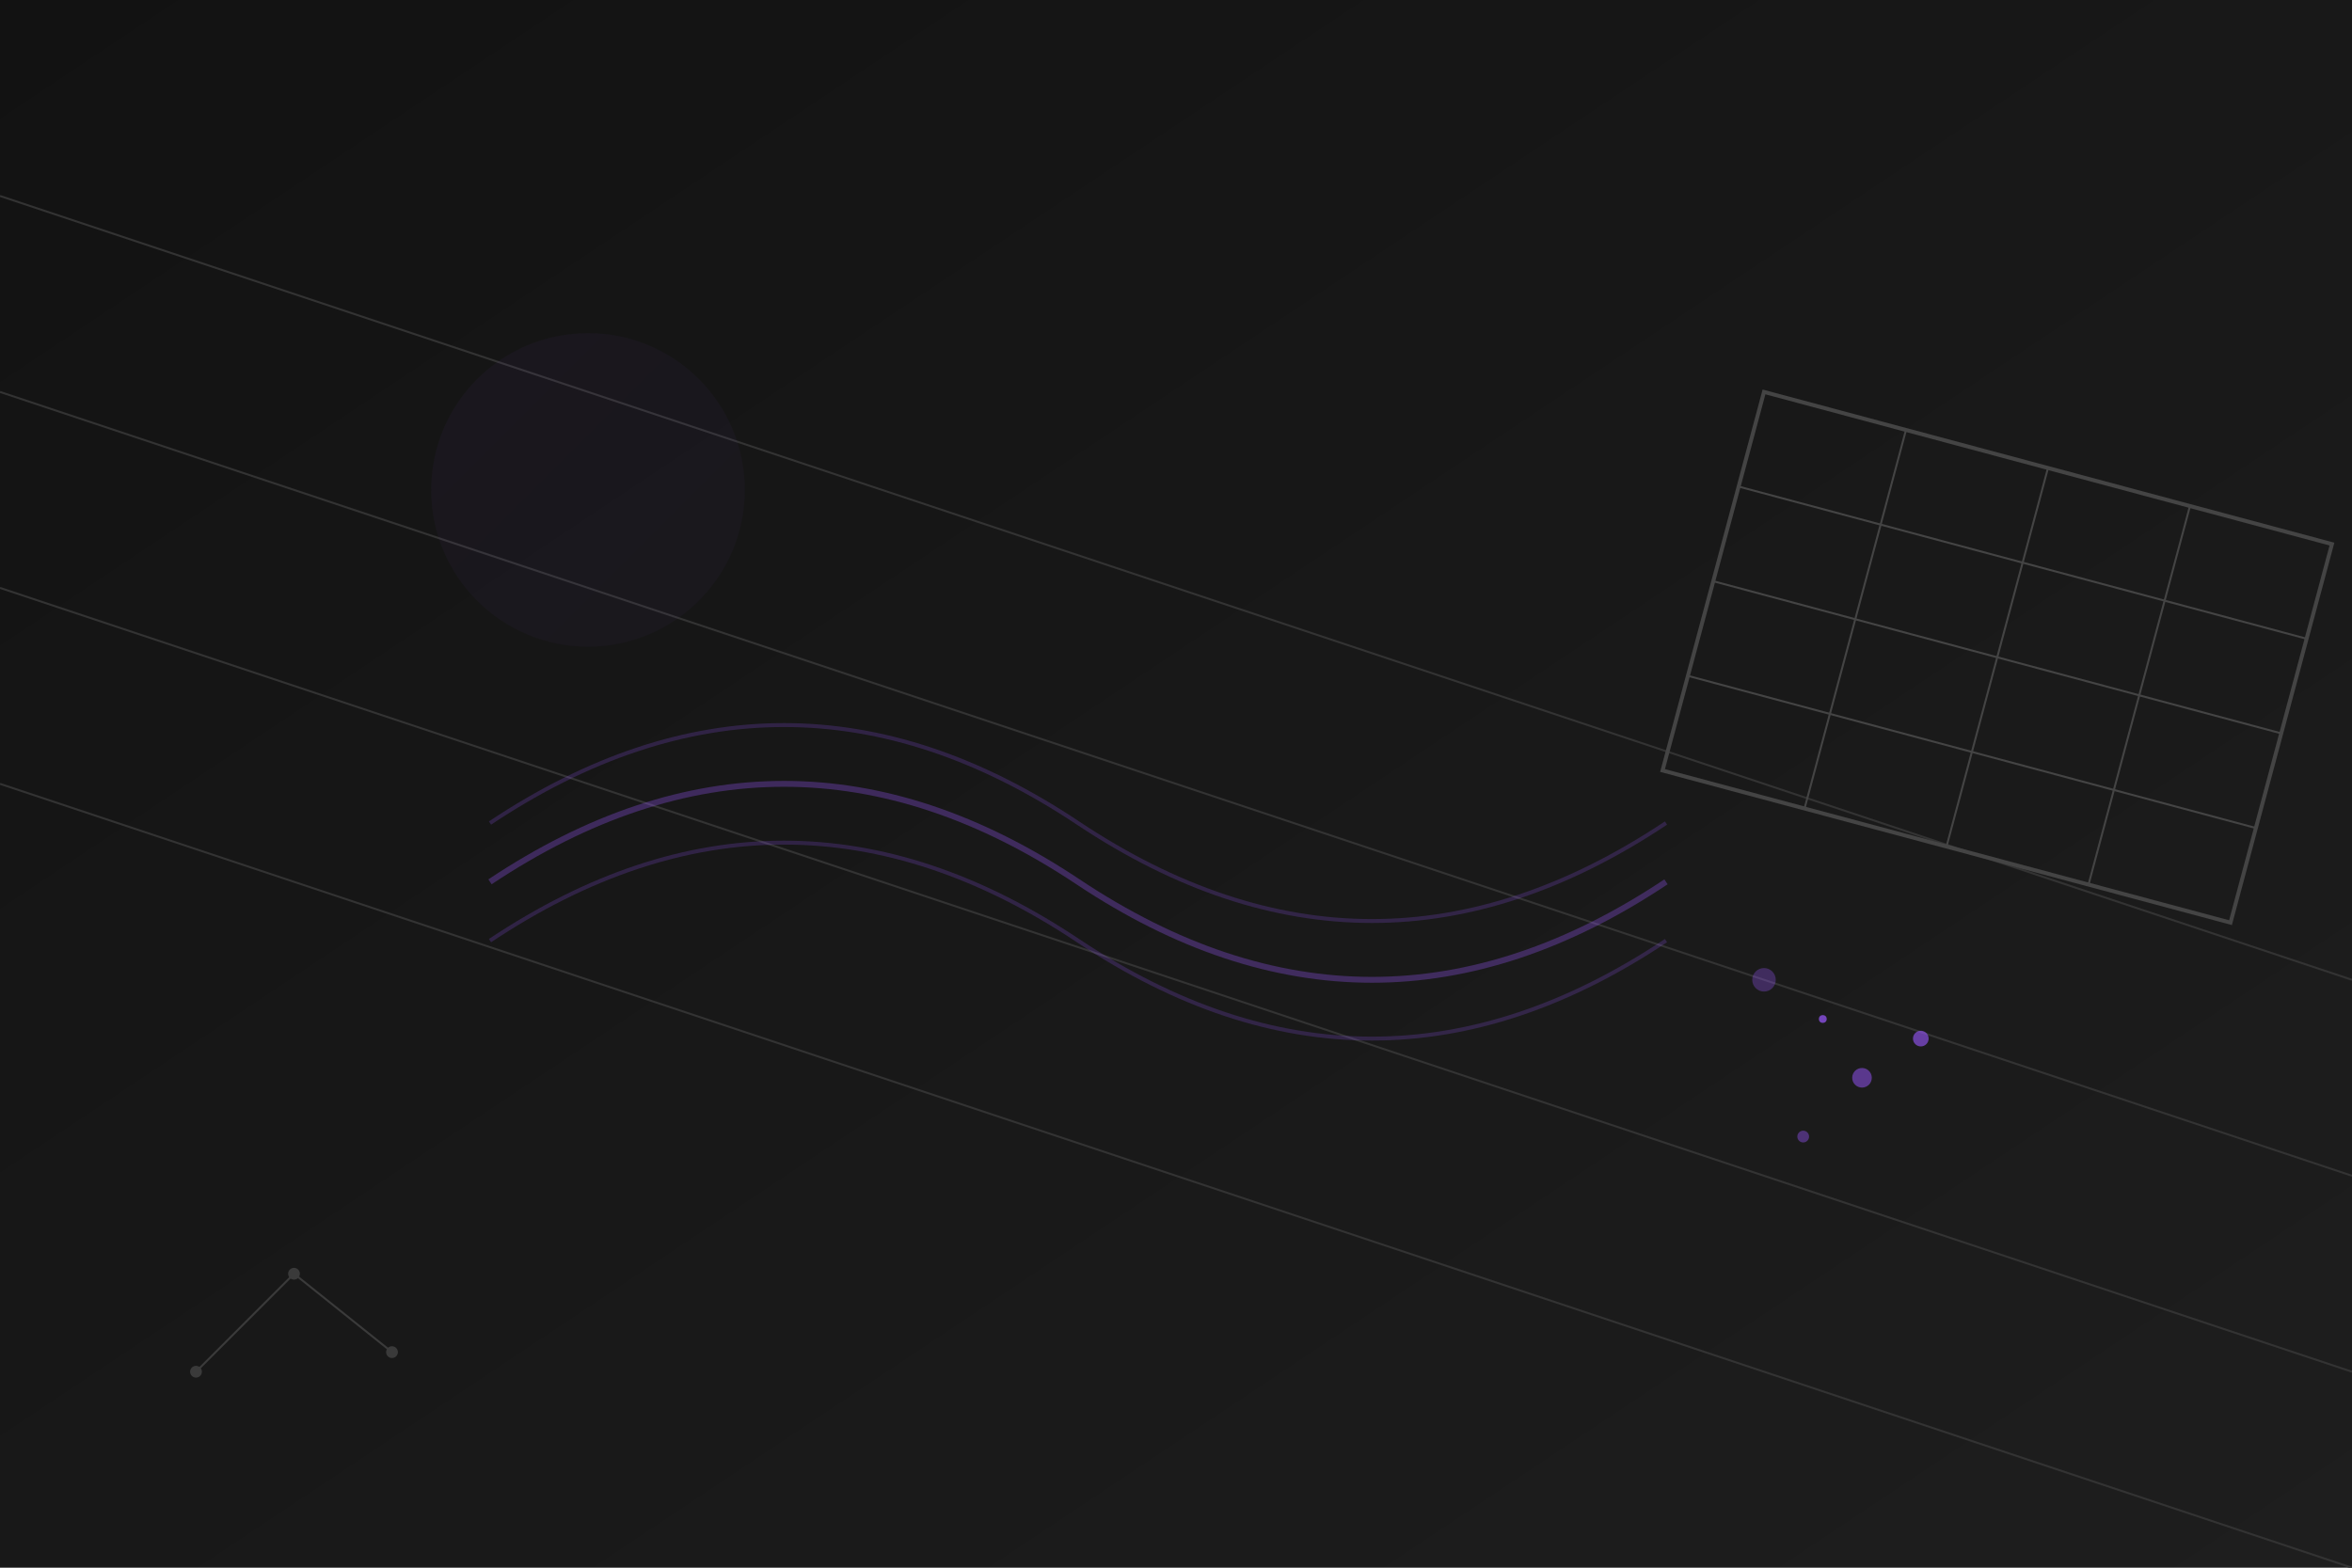 <svg xmlns="http://www.w3.org/2000/svg" viewBox="0 0 1200 800">
  <defs>
    <linearGradient id="bg-gradient" x1="0%" y1="0%" x2="100%" y2="100%">
      <stop offset="0%" stop-color="#121212" />
      <stop offset="100%" stop-color="#1e1e1e" />
    </linearGradient>
    <linearGradient id="solar-gradient" x1="0%" y1="0%" x2="100%" y2="100%">
      <stop offset="0%" stop-color="#9a57ff" />
      <stop offset="100%" stop-color="#7240c0" />
    </linearGradient>
    <filter id="glow" x="-50%" y="-50%" width="200%" height="200%">
      <feGaussianBlur stdDeviation="10" result="blur" />
      <feComposite in="SourceGraphic" in2="blur" operator="over" />
    </filter>
  </defs>
  
  <!-- Background -->
  <rect width="100%" height="100%" fill="url(#bg-gradient)" />
  
  <!-- Abstract grid pattern -->
  <path d="M0 200 L1200 600" stroke="#333" stroke-width="1" />
  <path d="M0 300 L1200 700" stroke="#333" stroke-width="1" />
  <path d="M0 400 L1200 800" stroke="#333" stroke-width="1" />
  <path d="M0 100 L1200 500" stroke="#333" stroke-width="1" />
  
  <!-- Abstract solar panel grid -->
  <g transform="translate(900, 200) rotate(15)">
    <rect x="0" y="0" width="300" height="200" fill="none" stroke="#444" stroke-width="2" />
    <line x1="0" y1="50" x2="300" y2="50" stroke="#444" stroke-width="1" />
    <line x1="0" y1="100" x2="300" y2="100" stroke="#444" stroke-width="1" />
    <line x1="0" y1="150" x2="300" y2="150" stroke="#444" stroke-width="1" />
    <line x1="75" y1="0" x2="75" y2="200" stroke="#444" stroke-width="1" />
    <line x1="150" y1="0" x2="150" y2="200" stroke="#444" stroke-width="1" />
    <line x1="225" y1="0" x2="225" y2="200" stroke="#444" stroke-width="1" />
  </g>
  
  <!-- Abstract sun with rays -->
  <circle cx="300" cy="250" r="80" fill="url(#solar-gradient)" opacity="0.2" filter="url(#glow)" />
  
  <!-- Energy flow waves -->
  <path d="M250 450 Q 400 350, 550 450 T 850 450" stroke="#9a57ff" stroke-width="3" fill="none" opacity="0.3" />
  <path d="M250 480 Q 400 380, 550 480 T 850 480" stroke="#9a57ff" stroke-width="2" fill="none" opacity="0.2" />
  <path d="M250 420 Q 400 320, 550 420 T 850 420" stroke="#9a57ff" stroke-width="2" fill="none" opacity="0.2" />
  
  <!-- Abstract technology elements -->
  <circle cx="950" cy="550" r="5" fill="#9a57ff" opacity="0.5" />
  <circle cx="920" cy="580" r="3" fill="#9a57ff" opacity="0.4" />
  <circle cx="980" cy="530" r="4" fill="#9a57ff" opacity="0.6" />
  <circle cx="900" cy="500" r="6" fill="#9a57ff" opacity="0.3" />
  <circle cx="930" cy="520" r="2" fill="#9a57ff" opacity="0.7" />
  
  <!-- Connected dots pattern -->
  <g opacity="0.15">
    <circle cx="100" cy="700" r="3" fill="#fff" />
    <circle cx="150" cy="650" r="3" fill="#fff" />
    <circle cx="200" cy="690" r="3" fill="#fff" />
    <line x1="100" y1="700" x2="150" y2="650" stroke="#fff" stroke-width="1" />
    <line x1="150" y1="650" x2="200" y2="690" stroke="#fff" stroke-width="1" />
  </g>
</svg>
